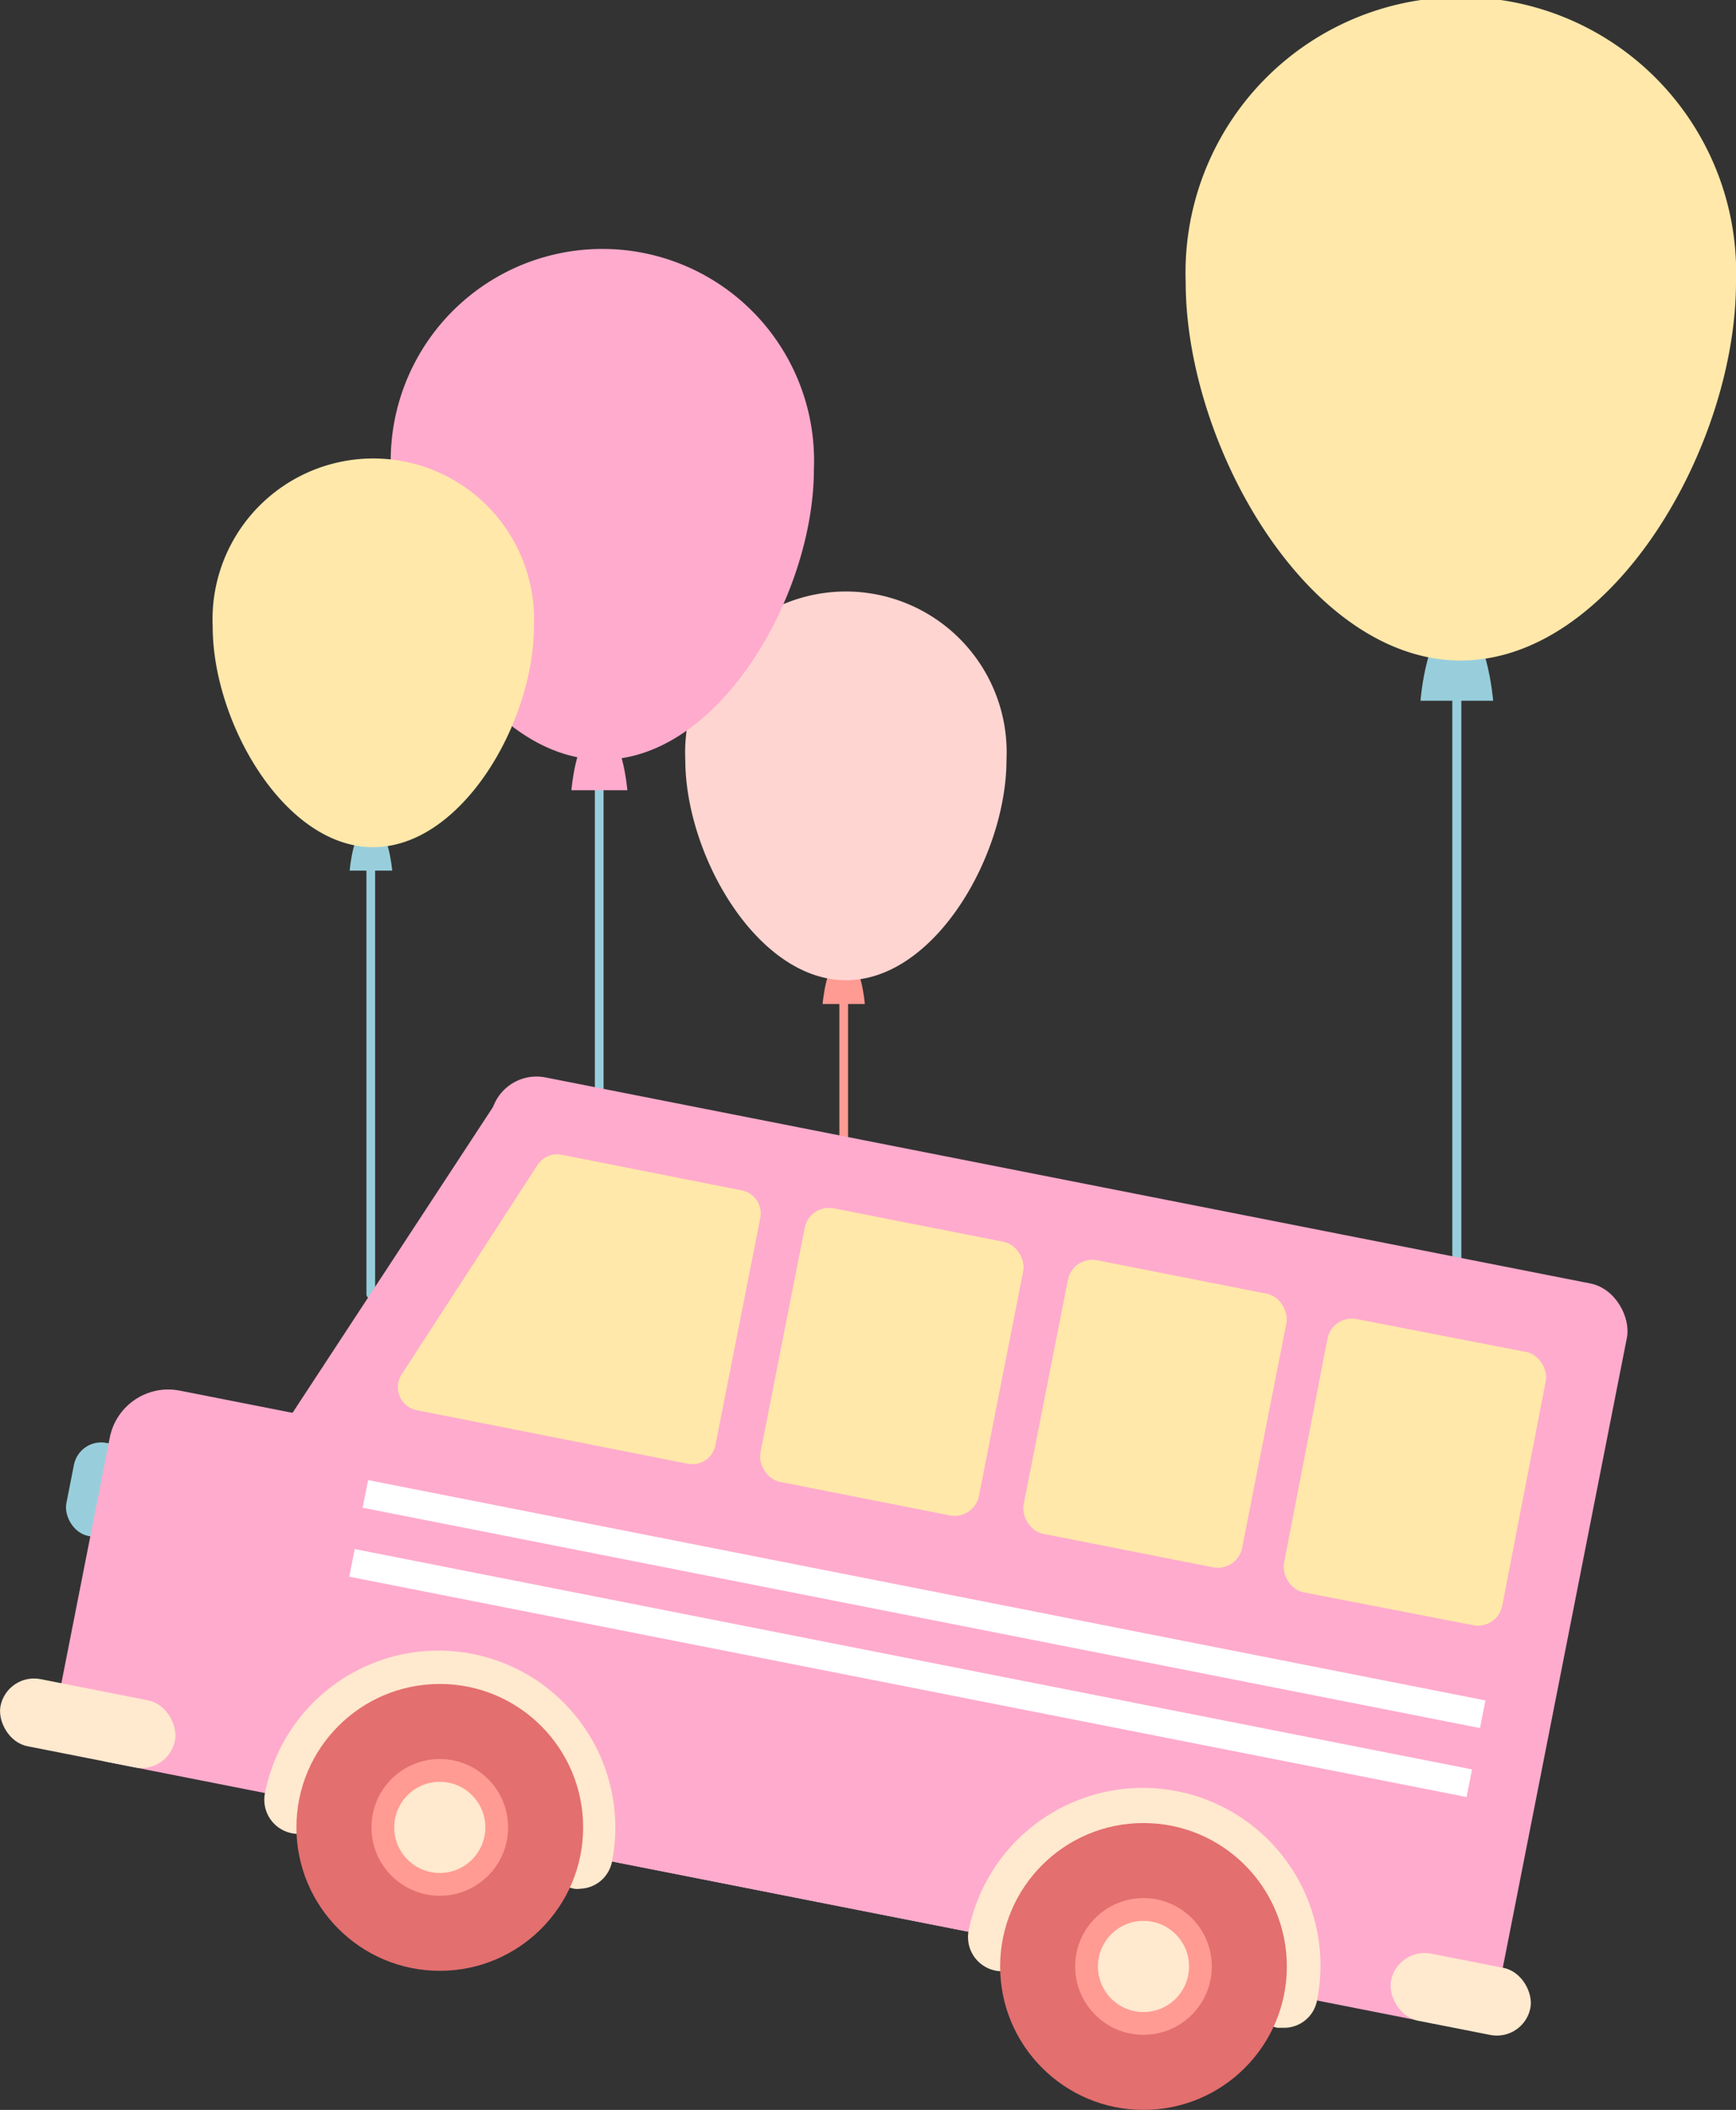   <svg xmlns="http://www.w3.org/2000/svg" viewBox="0 0 51.83 62.96" width="100%" style="vertical-align: middle; max-width: 100%; width: 100%;">
   <rect x="0" y="0" width="51.83" height="62.96" fill="#333333" stroke="none"/>
   <g>
    <g>
     <path d="M25.19,42.72a.13.13,0,0,1-.13-.13v-14a.13.13,0,0,1,.26,0v14A.13.13,0,0,1,25.19,42.72Z" fill="rgb(255, 155, 146)">
     </path>
     <path d="M25.19,28.55c-.52,0-.63,1.41-.63,1.41h1.26S25.71,28.55,25.19,28.55Z" fill="rgb(255, 155, 146)">
     </path>
     <path d="M30.05,22.67c0,2.85-2.14,6.58-4.79,6.58s-4.8-3.73-4.8-6.58a4.8,4.8,0,1,1,9.59,0Z" fill="rgb(255, 213, 209)">
     </path>
     <path d="M17.89,40.34a.12.12,0,0,1-.13-.12V21.73a.13.13,0,1,1,.26,0V40.22A.12.12,0,0,1,17.89,40.34Z" fill="rgb(152, 206, 219)">
     </path>
     <path d="M17.89,21.73c-.68,0-.83,1.85-.83,1.85h1.67S18.58,21.73,17.89,21.73Z" fill="rgb(255,171,205)">
     </path>
     <path d="M24.3,14c0,3.76-2.83,8.67-6.32,8.67S11.67,17.74,11.67,14A6.32,6.32,0,1,1,24.3,14Z" fill="rgb(255,171,205)">
     </path>
     <path d="M11.07,38.75a.13.13,0,0,1-.13-.13v-14a.13.13,0,0,1,.26,0v14A.13.13,0,0,1,11.07,38.75Z" fill="rgb(152, 206, 219)">
     </path>
     <path d="M11.07,24.58c-.52,0-.63,1.4-.63,1.4h1.27S11.59,24.58,11.07,24.58Z" fill="rgb(152, 206, 219)">
     </path>
     <path d="M15.94,18.7c0,2.85-2.15,6.58-4.8,6.58S6.35,21.55,6.35,18.7a4.8,4.8,0,1,1,9.59,0Z" fill="rgb(255,232,170)">
     </path>
     <path d="M43.49,42.7a.13.13,0,0,1-.13-.13V18.51a.13.13,0,0,1,.13-.13.13.13,0,0,1,.14.13V42.57A.13.13,0,0,1,43.49,42.7Z" fill="rgb(152, 206, 219)">
     </path>
     <path d="M43.49,18.51c-.89,0-1.08,2.4-1.08,2.4h2.17S44.38,18.51,43.49,18.51Z" fill="rgb(152, 206, 219)">
     </path>
     <path d="M51.83,8.42c0,4.89-3.68,11.29-8.22,11.29S35.4,13.31,35.4,8.42a8.22,8.22,0,1,1,16.43,0Z" fill="rgb(255,232,170)">
     </path>
     <rect x="2.07" y="43.08" width="2.17" height="2.83" rx="0.83" transform="translate(-2.35 88.76) rotate(-168.85)" fill="rgb(152, 206, 219)">
     </rect>
     <rect x="12.41" y="35.01" width="34.56" height="22.57" rx="1.38" transform="translate(49.88 97.46) rotate(-168.85)" fill="rgb(255,171,205)">
     </rect>
     <rect x="2.2" y="44.39" width="34.56" height="11.29" rx="1.78" transform="translate(28.92 102.89) rotate(-168.85)" fill="rgb(255,171,205)">
     </rect>
     <polygon points="14.99 32.62 6.74 45.2 12.29 46.29 14.99 32.62" fill="rgb(255,171,205)">
     </polygon>
     <rect x="41.49" y="58.49" width="4.24" height="2.04" rx="1.02" transform="translate(74.89 126.33) rotate(-168.85)" fill="rgb(255, 233, 207)">
     </rect>
     <rect x="-0.03" y="50.41" width="5.31" height="2.04" rx="1.02" transform="translate(-4.75 102.39) rotate(-168.85)" fill="rgb(255, 233, 207)">
     </rect>
     <path d="M38.34,60.51l-.2,0a1,1,0,0,1-.78-1.18A3.28,3.28,0,1,0,30.92,58a1,1,0,1,1-2-.39A5.29,5.29,0,0,1,39.32,59.7,1,1,0,0,1,38.34,60.51Z" fill="rgb(255, 233, 207)">
     </path>
     <circle cx="34.14" cy="58.68" r="4.28" fill="rgb(227, 111, 111)">
     </circle>
     <circle cx="34.14" cy="58.68" r="2.04" fill="rgb(255, 155, 146)">
     </circle>
     <circle cx="34.14" cy="58.68" r="1.36" fill="rgb(255, 233, 207)">
     </circle>
     <path d="M17.33,56.36a.62.62,0,0,1-.19,0,1,1,0,0,1-.79-1.17A3.28,3.28,0,1,0,9.91,53.9a1,1,0,1,1-2-.39,5.28,5.28,0,1,1,10.36,2.05A1,1,0,0,1,17.33,56.36Z" fill="rgb(255, 233, 207)">
     </path>
     <circle cx="13.13" cy="54.53" r="4.28" fill="rgb(227, 111, 111)">
     </circle>
     <circle cx="13.13" cy="54.53" r="2.04" fill="rgb(255, 155, 146)">
     </circle>
     <circle cx="13.13" cy="54.53" r="1.36" fill="rgb(255, 233, 207)">
     </circle>
     <rect x="39.02" y="39.58" width="6.65" height="8.32" rx="0.74" transform="matrix(-0.98, -0.19, 0.19, -0.98, 75.43, 94.84)" fill="rgb(255,232,170)">
     </rect>
     <rect x="31.16" y="38.03" width="6.65" height="8.32" rx="0.74" transform="translate(60.16 90.25) rotate(-168.85)" fill="rgb(255,232,170)">
     </rect>
     <rect x="23.3" y="36.48" width="6.65" height="8.32" rx="0.74" transform="translate(44.89 85.66) rotate(-168.85)" fill="rgb(255,232,170)">
     </rect>
     <path d="M12.44,42.08l8.1,1.6a.7.7,0,0,0,.82-.56l1.34-6.78a.7.7,0,0,0-.56-.82l-5.36-1.06a.7.7,0,0,0-.73.3L12,41A.7.7,0,0,0,12.44,42.08Z" fill="rgb(255,232,170)">
     </path>
     <rect x="10.6" y="47.45" width="34" height="0.84" transform="translate(45.41 100.17) rotate(-168.85)" fill="rgb(255,255,255)">
     </rect>
     <rect x="10.19" y="49.51" width="34" height="0.84" transform="translate(44.21 104.17) rotate(-168.85)" fill="rgb(255,255,255)">
     </rect>
    </g>
   </g>
  </svg>
